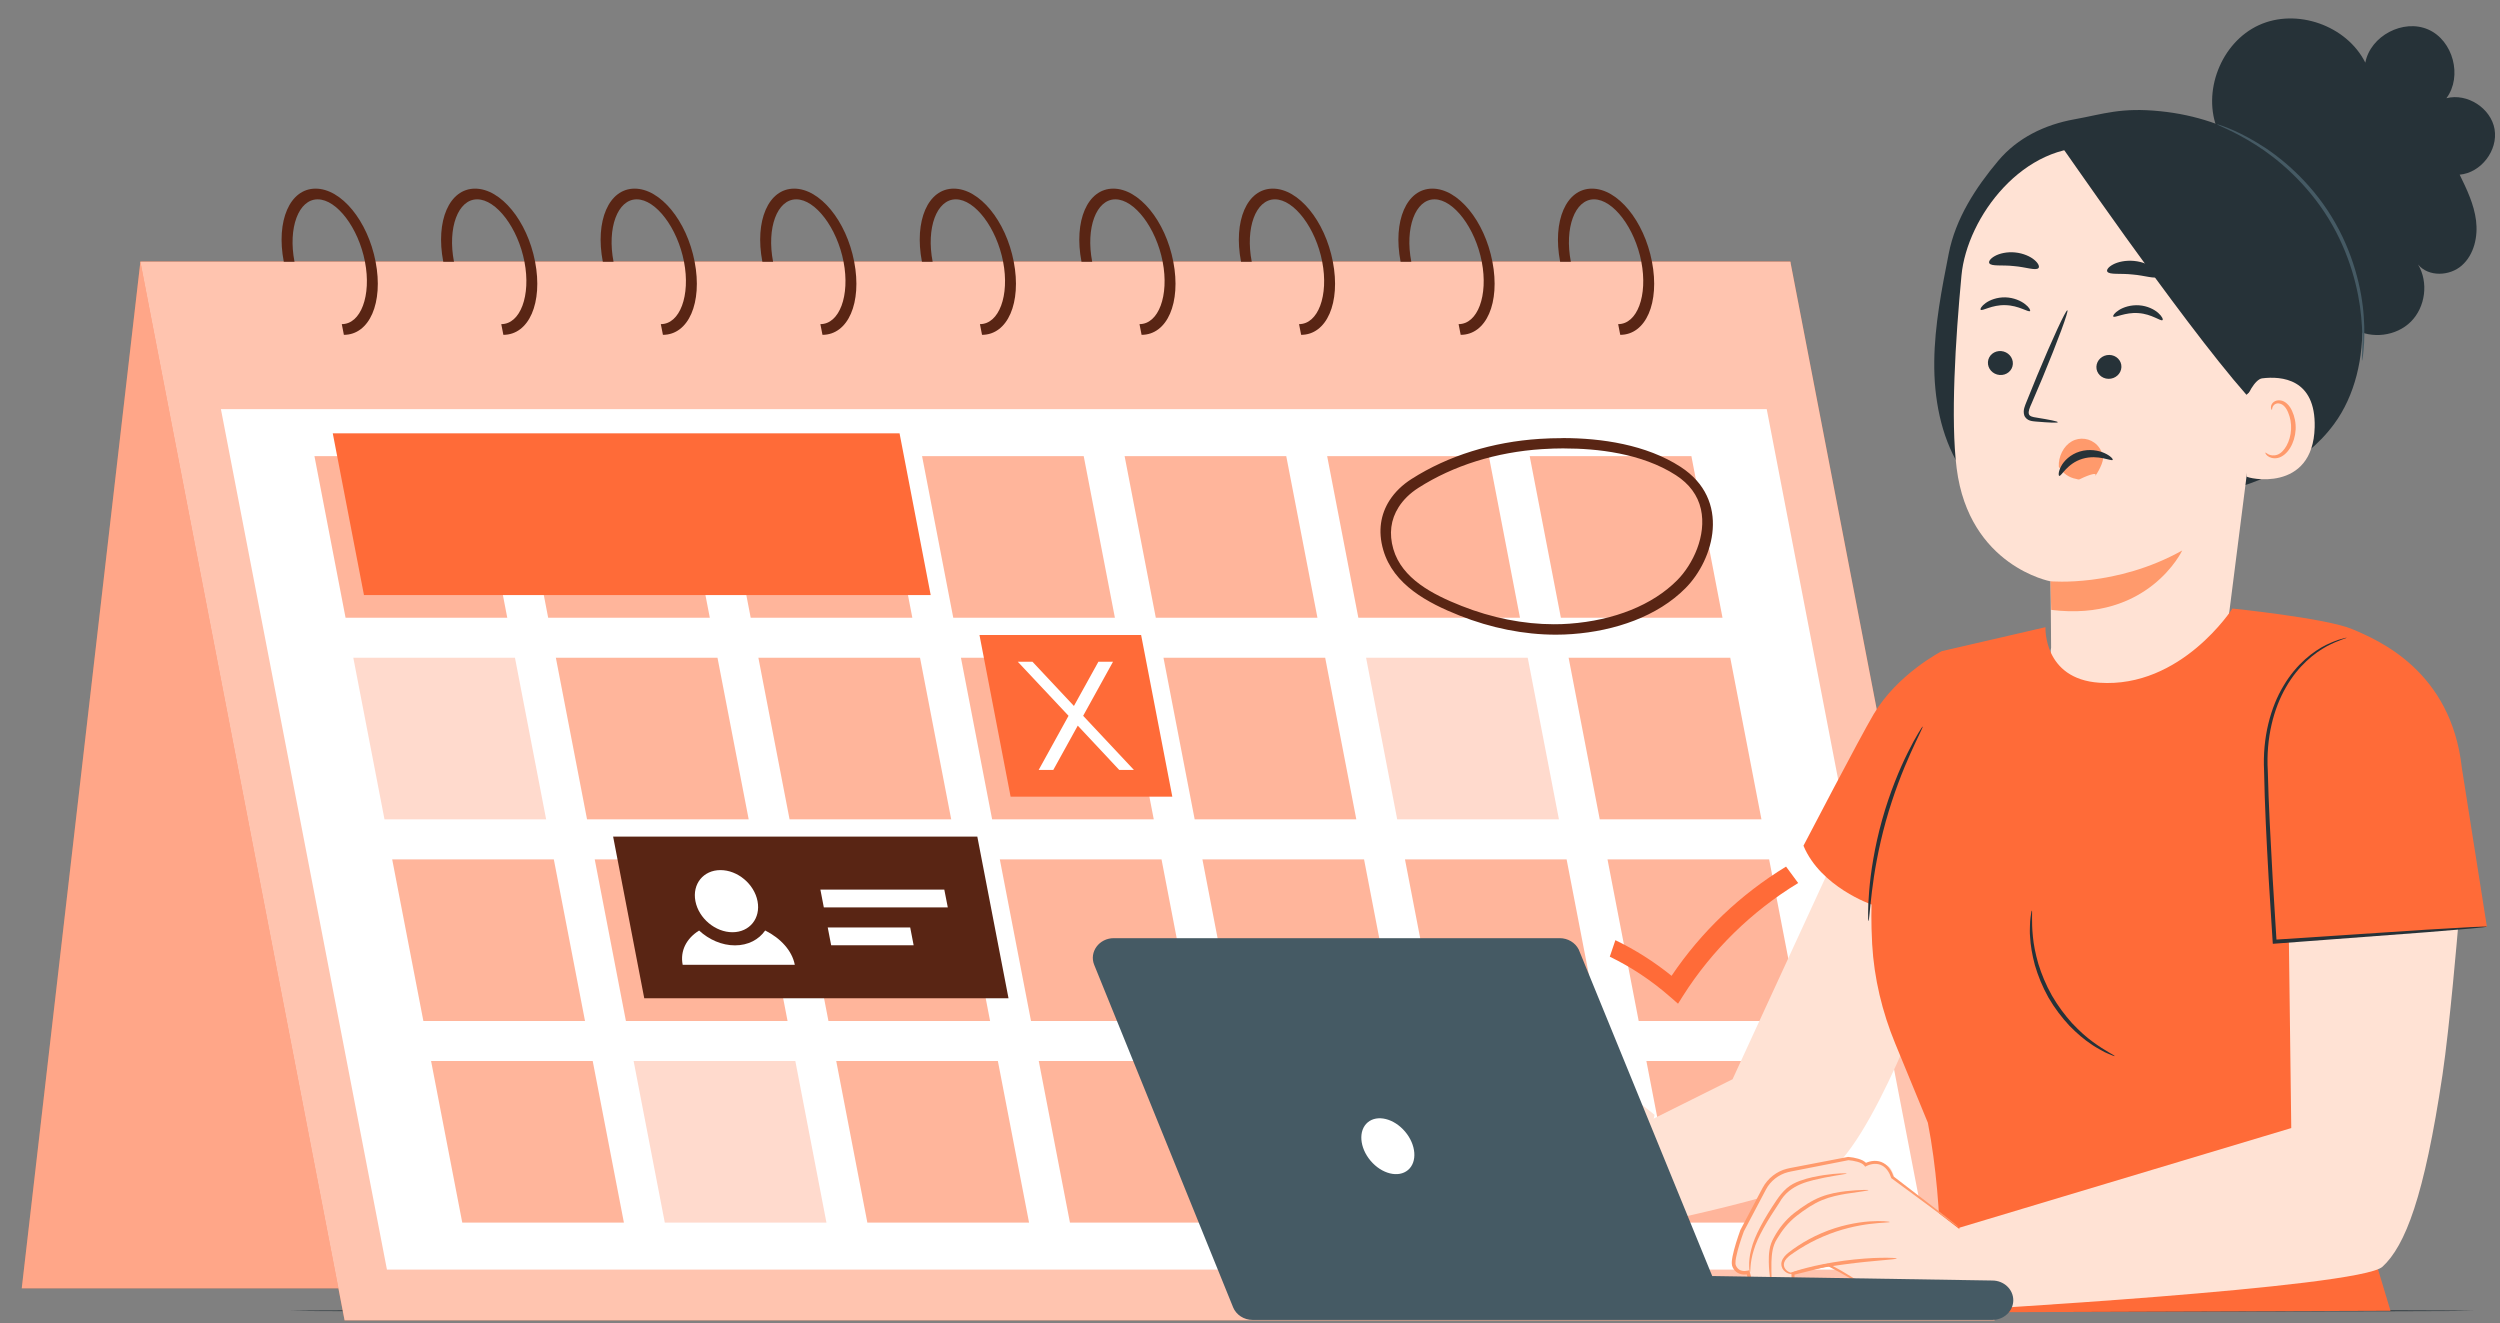 <svg width="529" height="280" viewBox="0 0 529 280" fill="none" xmlns="http://www.w3.org/2000/svg">
<rect x="0" y="0" width="529" height="280" fill="#808080" stroke="none"/>
<g clip-path="url(#clip0_358_7156)">
<path d="M523.573 277.361C523.573 277.504 420.074 277.626 292.431 277.626C164.788 277.626 61.259 277.504 61.259 277.361C61.259 277.218 164.737 277.096 292.431 277.096C420.125 277.096 523.573 277.218 523.573 277.361Z" fill="#263238"/>
<g clip-path="url(#clip1_358_7156)">
<path d="M4.6 272.609H353.749L378.842 55.383H29.707L4.6 272.609Z" fill="#FF6B38"/>
<path opacity="0.4" d="M4.6 272.609H353.749L378.842 55.383H29.707L4.6 272.609Z" fill="white"/>
<path d="M422.326 280.751H73.176L29.706 55.384H378.841L422.326 280.751Z" fill="#FF6B38"/>
<path opacity="0.6" d="M422.326 280.751H73.176L29.706 55.384H378.841L422.326 280.751Z" fill="white"/>
<path d="M408.955 268.645H81.876L46.746 86.578H373.839L408.955 268.645Z" fill="white"/>
<g opacity="0.5">
<path d="M107.339 130.719H73.122L66.535 96.516H100.738L107.339 130.719Z" fill="#FF6B38"/>
<path d="M364.485 130.719H330.281L323.68 96.516H357.898L364.485 130.719Z" fill="#FF6B38"/>
<path d="M321.629 130.719H287.426L280.825 96.516H315.042L321.629 130.719Z" fill="#FF6B38"/>
<path d="M278.772 130.719H244.568L237.967 96.516H272.171L278.772 130.719Z" fill="#FF6B38"/>
<path d="M235.914 130.719H201.711L195.109 96.516H229.313L235.914 130.719Z" fill="#FF6B38"/>
<path d="M193.052 130.719H158.849L152.248 96.516H186.451L193.052 130.719Z" fill="#FF6B38"/>
<path d="M150.197 130.719H115.994L109.393 96.516H143.596L150.197 130.719Z" fill="#FF6B38"/>
<path opacity="0.5" d="M115.564 173.377H81.361L74.759 139.174H108.963L115.564 173.377Z" fill="#FF6B38"/>
<path d="M372.723 173.377H338.505L331.918 139.174H366.122L372.723 173.377Z" fill="#FF6B38"/>
<path opacity="0.5" d="M329.868 173.377H295.65L289.063 139.174H323.267L329.868 173.377Z" fill="#FF6B38"/>
<path d="M286.996 173.377H252.793L246.191 139.174H280.409L286.996 173.377Z" fill="#FF6B38"/>
<path d="M244.137 173.377H209.934L203.333 139.174H237.536L244.137 173.377Z" fill="#FF6B38"/>
<path d="M201.277 173.377H167.073L160.472 139.174H194.676L201.277 173.377Z" fill="#FF6B38"/>
<path d="M158.422 173.377H124.218L117.617 139.174H151.821L158.422 173.377Z" fill="#FF6B38"/>
<path d="M123.791 216.05H89.588L82.986 181.847H117.19L123.791 216.05Z" fill="#FF6B38"/>
<path d="M380.952 216.05H346.748L340.147 181.847H374.35L380.952 216.05Z" fill="#FF6B38"/>
<path d="M338.097 216.05H303.893L297.292 181.847H331.496L338.097 216.05Z" fill="#FF6B38"/>
<path d="M295.235 216.05H261.017L254.43 181.847H288.634L295.235 216.05Z" fill="#FF6B38"/>
<path d="M252.366 216.05H218.162L211.561 181.847H245.779L252.366 216.05Z" fill="#FF6B38"/>
<path d="M209.504 216.05H175.3L168.699 181.847H202.917L209.504 216.05Z" fill="#FF6B38"/>
<path d="M166.649 216.05H132.445L125.844 181.847H160.048L166.649 216.05Z" fill="#FF6B38"/>
<path d="M132.019 258.707H97.815L91.214 224.504H125.417L132.019 258.707Z" fill="#FF6B38"/>
<path d="M389.178 258.707H354.974L348.373 224.504H382.577L389.178 258.707Z" fill="#FF6B38"/>
<path d="M346.323 258.707H312.119L305.518 224.504H339.722L346.323 258.707Z" fill="#FF6B38"/>
<path d="M303.462 258.707H269.259L262.658 224.504H296.861L303.462 258.707Z" fill="#FF6B38"/>
<path d="M260.604 258.707H226.401L219.8 224.504H254.003L260.604 258.707Z" fill="#FF6B38"/>
<path d="M217.75 258.707H183.532L176.945 224.504H211.148L217.75 258.707Z" fill="#FF6B38"/>
<path opacity="0.5" d="M174.876 258.707H140.673L134.072 224.504H168.29L174.876 258.707Z" fill="#FF6B38"/>
</g>
<path d="M72.765 70.853L72.323 68.586C76.358 68.586 78.611 62.541 77.228 55.383C75.845 48.226 71.268 42.181 67.219 42.181C63.17 42.181 60.932 48.226 62.315 55.383H60.048C58.38 46.715 61.331 39.914 66.777 39.914C72.224 39.914 77.812 46.715 79.481 55.383C81.149 64.052 78.197 70.853 72.751 70.853H72.765Z" fill="#592514"/>
<path d="M106.512 70.853L106.07 68.586C110.105 68.586 112.358 62.541 110.975 55.383C109.592 48.226 105.015 42.181 100.966 42.181C96.917 42.181 94.679 48.226 96.062 55.383H93.795C92.127 46.715 95.078 39.914 100.524 39.914C105.971 39.914 111.559 46.715 113.228 55.383C114.896 64.052 111.944 70.853 106.498 70.853H106.512Z" fill="#592514"/>
<path d="M140.274 70.853L139.832 68.586C143.866 68.586 146.119 62.541 144.736 55.383C143.353 48.226 138.777 42.181 134.727 42.181C130.678 42.181 128.44 48.226 129.823 55.383H127.556C125.888 46.715 128.839 39.914 134.285 39.914C139.732 39.914 145.321 46.715 146.989 55.383C148.657 64.052 145.706 70.853 140.259 70.853H140.274Z" fill="#592514"/>
<path d="M174.035 70.853L173.593 68.586C177.628 68.586 179.88 62.541 178.497 55.383C177.114 48.226 172.538 42.181 168.489 42.181C164.44 42.181 162.201 48.226 163.584 55.383H161.317C159.649 46.715 162.6 39.914 168.047 39.914C173.493 39.914 179.082 46.715 180.75 55.383C182.418 64.052 179.467 70.853 174.021 70.853H174.035Z" fill="#592514"/>
<path d="M207.797 70.853L207.356 68.586C211.39 68.586 213.643 62.541 212.26 55.383C210.877 48.226 206.3 42.181 202.251 42.181C198.202 42.181 195.964 48.226 197.347 55.383H195.08C193.412 46.715 196.363 39.914 201.809 39.914C207.256 39.914 212.845 46.715 214.513 55.383C216.181 64.052 213.23 70.853 207.783 70.853H207.797Z" fill="#592514"/>
<path d="M241.559 70.853L241.117 68.586C245.152 68.586 247.404 62.541 246.021 55.383C244.638 48.226 240.062 42.181 236.013 42.181C231.963 42.181 229.725 48.226 231.108 55.383H228.841C227.173 46.715 230.124 39.914 235.571 39.914C241.017 39.914 246.606 46.715 248.274 55.383C249.942 64.052 246.991 70.853 241.544 70.853H241.559Z" fill="#592514"/>
<path d="M275.32 70.853L274.878 68.586C278.913 68.586 281.165 62.541 279.782 55.383C278.4 48.226 273.823 42.181 269.774 42.181C265.725 42.181 263.486 48.226 264.869 55.383H262.602C260.934 46.715 263.885 39.914 269.332 39.914C274.778 39.914 280.367 46.715 282.035 55.383C283.703 64.052 280.752 70.853 275.306 70.853H275.32Z" fill="#592514"/>
<path d="M309.081 70.853L308.639 68.586C312.674 68.586 314.927 62.541 313.544 55.383C312.161 48.226 307.584 42.181 303.535 42.181C299.486 42.181 297.248 48.226 298.63 55.383H296.364C294.695 46.715 297.647 39.914 303.093 39.914C308.539 39.914 314.128 46.715 315.796 55.383C317.465 64.052 314.513 70.853 309.067 70.853H309.081Z" fill="#592514"/>
<path d="M342.844 70.853L342.402 68.586C346.437 68.586 348.689 62.541 347.306 55.383C345.923 48.226 341.347 42.181 337.298 42.181C333.249 42.181 331.01 48.226 332.393 55.383H330.126C328.458 46.715 331.409 39.914 336.856 39.914C342.302 39.914 347.891 46.715 349.559 55.383C351.227 64.052 348.276 70.853 342.83 70.853H342.844Z" fill="#592514"/>
<path d="M196.934 125.915H77.015L70.414 91.697H190.347L196.934 125.915Z" fill="#FF6B38"/>
<path d="M248.062 168.573H213.844L207.257 134.369H241.461L248.062 168.573Z" fill="#FF6B38"/>
<path d="M355.074 212.386L353.221 210.775C349.371 207.424 345.137 204.616 340.631 202.434L341.815 198.941C346.021 200.966 350.013 203.504 353.705 206.483C359.95 197.187 368.291 189.232 377.929 183.372L380.495 186.851C370.672 192.81 362.26 201.051 356.158 210.661L355.074 212.386Z" fill="#FF6B38"/>
<path d="M235.512 140.029H232.419L227.243 149.382L218.475 140.029H215.367L226.103 151.464L219.786 162.912H222.88L228.056 153.545L236.824 162.912H239.932L229.196 151.464L235.512 140.029Z" fill="white"/>
<path d="M298.915 221.952L304.647 251.636H274.963L269.231 221.952H298.915ZM300.74 219.686H266.537L273.138 253.889H307.341L300.74 219.686Z" fill="#FF6B38"/>
<path d="M213.4 211.231H136.324L129.737 177.027H206.799L213.4 211.231Z" fill="#592514"/>
<path d="M160.295 190.686C160.993 194.322 158.612 197.259 154.991 197.259C151.37 197.259 147.848 194.322 147.15 190.686C146.451 187.05 148.832 184.113 152.453 184.113C156.075 184.113 159.596 187.05 160.295 190.686Z" fill="white"/>
<path d="M161.904 196.902C160.564 198.827 158.297 200.039 155.517 200.039C152.736 200.039 150.013 198.827 147.932 196.902C145.294 198.527 143.868 201.165 144.453 204.145H168.177C167.607 201.165 165.183 198.527 161.904 196.888V196.902Z" fill="white"/>
<path d="M200.554 192.012H174.32L173.593 188.233H199.813L200.554 192.012Z" fill="white"/>
<path d="M193.326 200.024H175.875L175.148 196.246H192.599L193.326 200.024Z" fill="white"/>
<path d="M331.053 94.891C337.811 94.891 347.392 95.875 354.62 100.551C357.472 102.39 359.254 104.814 359.91 107.723C361.164 113.326 358.199 119.442 354.905 122.764C349.701 128.011 341.603 131.276 332.079 131.974C330.996 132.06 329.898 132.089 328.786 132.089C322.398 132.089 315.64 130.748 309.253 128.21C303.137 125.787 296.649 122.451 294.825 116.163C293.898 112.941 294.269 109.961 295.951 107.309C296.949 105.741 298.346 104.372 300.128 103.232C307.528 98.498 316.596 95.661 326.305 95.034C327.887 94.934 329.484 94.877 331.038 94.877M330.639 92.71C328.942 92.71 327.303 92.767 325.763 92.866C315.868 93.508 306.473 96.388 298.688 101.35C296.778 102.561 295.152 104.115 293.998 105.926C292.187 108.778 291.517 112.328 292.7 116.377C294.839 123.762 302.153 127.597 308.797 130.235C315.498 132.901 322.498 134.298 329.228 134.298C330.382 134.298 331.537 134.256 332.678 134.17C341.717 133.514 350.728 130.435 356.659 124.447C362.647 118.416 366.368 105.755 355.604 98.783C348.347 94.078 338.851 92.695 330.653 92.695L330.639 92.71Z" fill="#592514"/>
</g>
<path d="M527.858 27.357C527.083 22.881 522.067 19.649 517.662 20.781C521.098 16.162 519.089 8.556 513.808 6.241C508.537 3.927 501.573 7.597 500.502 13.256C496.567 5.385 485.963 1.653 477.969 5.324C469.965 8.994 465.887 19.465 469.292 27.581L478.713 68.457C480.457 71.964 484.158 74.411 488.063 74.636C491.968 74.86 495.934 72.862 498.065 69.578C501.828 71.801 507.058 71.149 510.147 68.059C513.237 64.97 513.9 59.739 511.667 55.977C513.869 58.628 518.365 58.455 520.935 56.161C523.514 53.867 524.361 50.094 523.932 46.668C523.504 43.242 521.985 40.061 520.466 36.962C524.993 36.554 528.623 31.813 527.848 27.337L527.858 27.357Z" fill="#263238"/>
<path d="M492.754 45.209C484.271 32.821 472.127 25.072 457.19 23.542C448.758 22.676 445.118 24.134 438.899 25.255C432.679 26.377 426.919 29.16 422.85 33.993C418.018 39.733 413.807 46.259 412.359 53.62C410.87 61.176 409.371 68.792 409.29 76.49C409.208 84.188 410.626 92.079 414.602 98.676L433.801 103.733C444.537 105.018 455.416 106.313 466.112 104.753C476.807 103.203 487.482 98.431 493.886 89.734C502.787 77.642 501.247 57.597 492.764 45.219L492.754 45.209Z" fill="#263238"/>
<path d="M475.421 43.6L450.328 31.049L443.477 31.253C428.203 29.999 416.223 45.925 415.05 58.272C413.756 71.996 412.726 88.799 414.031 99.107C416.672 119.835 433.903 123.016 433.903 123.016L434.015 137.015C433.23 140.777 436.696 150.28 440.336 152.89C457.19 150.413 465.928 146.966 470.965 135.425L481.681 51.145C481.875 47.383 479.152 44.1 475.41 43.59L475.421 43.6Z" fill="#FFE2D4"/>
<path d="M444.994 96.965C444.943 95.885 444.433 94.885 443.73 94.161C442.323 92.724 440.11 92.408 438.377 93.397C436.654 94.376 435.522 96.608 435.644 98.77C436.45 100.106 437.775 101.074 439.315 101.339C439.549 101.38 439.814 101.533 440.039 101.421C442.598 100.167 443.516 100.177 443.414 100.412C442.934 101.564 445.055 98.301 444.994 96.965Z" fill="#FF9A6C"/>
<path d="M420.648 76.603C420.556 77.999 421.657 79.223 423.115 79.345C424.573 79.468 425.827 78.438 425.919 77.041C426.011 75.644 424.91 74.41 423.452 74.288C421.994 74.166 420.74 75.196 420.648 76.593V76.603Z" fill="#263238"/>
<path d="M419.118 65.54C419.434 65.897 421.484 64.47 424.339 64.572C427.183 64.623 429.233 66.152 429.549 65.816C429.702 65.663 429.386 65.031 428.499 64.347C427.622 63.664 426.113 62.971 424.339 62.92C422.565 62.879 421.056 63.481 420.169 64.123C419.271 64.765 418.955 65.387 419.108 65.54H419.118Z" fill="#263238"/>
<path d="M435.421 89.328C435.442 89.165 433.678 88.808 430.823 88.349C430.099 88.247 429.416 88.084 429.304 87.585C429.151 87.054 429.477 86.279 429.854 85.443C430.588 83.71 431.363 81.885 432.179 79.978C435.411 72.189 437.777 65.775 437.461 65.653C437.144 65.531 434.269 71.74 431.037 79.53C430.262 81.447 429.518 83.282 428.804 85.036C428.498 85.851 427.999 86.779 428.335 87.88C428.519 88.431 429.039 88.839 429.498 88.981C429.956 89.134 430.364 89.155 430.731 89.195C433.617 89.44 435.401 89.512 435.421 89.349V89.328Z" fill="#263238"/>
<path d="M433.882 122.995C433.882 122.995 447.739 124.32 461.758 116.479C461.758 116.479 454.631 131.62 434.035 129.051L433.882 122.995Z" fill="#FF9A6C"/>
<path d="M435.726 100.697C436.139 100.901 437.353 98.058 440.655 97.078C443.951 96.083 446.849 97.691 447.042 97.307C447.16 97.145 446.602 96.468 445.339 95.89C444.099 95.309 442.09 94.933 440.082 95.542C438.073 96.15 436.727 97.531 436.136 98.657C435.528 99.799 435.542 100.636 435.745 100.704L435.726 100.697Z" fill="#263238"/>
<path d="M420.935 55.701C421.394 56.415 423.586 56.017 426.135 56.303C428.684 56.507 430.764 57.332 431.345 56.721C431.6 56.425 431.345 55.732 430.489 55.008C429.643 54.284 428.154 53.59 426.4 53.417C424.647 53.244 423.066 53.641 422.098 54.182C421.119 54.732 420.742 55.354 420.935 55.691V55.701Z" fill="#263238"/>
<path d="M448.891 77.674C448.84 79.071 447.627 80.182 446.158 80.162C444.7 80.141 443.548 78.989 443.599 77.593C443.65 76.196 444.874 75.084 446.332 75.105C447.79 75.125 448.942 76.277 448.891 77.674Z" fill="#263238"/>
<path d="M457.587 67.733C457.24 68.059 455.333 66.438 452.489 66.254C449.654 66.03 447.462 67.345 447.177 66.978C447.034 66.815 447.411 66.214 448.37 65.612C449.308 65.01 450.878 64.48 452.652 64.603C454.426 64.735 455.864 65.49 456.679 66.214C457.505 66.948 457.76 67.59 457.587 67.733Z" fill="#263238"/>
<path d="M456.661 58.515C456.059 59.117 453.908 58.301 451.277 58.087C448.647 57.791 446.373 58.189 445.904 57.475C445.7 57.129 446.098 56.507 447.117 55.966C448.116 55.426 449.768 55.038 451.573 55.212C453.377 55.385 454.917 56.078 455.784 56.802C456.671 57.526 456.936 58.209 456.661 58.515Z" fill="#263238"/>
<path d="M479.224 80.153L475.35 83.538C461.249 67.53 434.393 28.154 435.871 30.499C435.871 30.499 446.771 27.073 458.027 29.999C469.283 32.925 490.46 40.491 488.972 53.929C487.483 67.367 479.224 80.163 479.224 80.163V80.153Z" fill="#263238"/>
<path d="M475.197 85.351C475.248 83.811 477.134 80.253 478.663 80.059C482.742 79.549 490.032 80.1 489.787 90.388C489.441 104.458 475.38 101.216 475.37 100.808C475.36 100.492 475.023 90.653 475.207 85.351H475.197Z" fill="#FFE2D4"/>
<path d="M479.365 95.772C479.426 95.731 479.61 95.945 480.018 96.149C480.415 96.343 481.109 96.485 481.853 96.231C483.352 95.721 484.667 93.396 484.789 90.857C484.861 89.573 484.616 88.349 484.188 87.329C483.78 86.29 483.138 85.555 482.393 85.403C481.649 85.209 481.109 85.647 480.925 86.035C480.731 86.422 480.813 86.707 480.731 86.728C480.691 86.758 480.436 86.483 480.558 85.912C480.619 85.637 480.793 85.3 481.129 85.046C481.476 84.781 481.975 84.648 482.495 84.719C483.576 84.821 484.534 85.841 485.003 86.962C485.534 88.084 485.829 89.471 485.758 90.908C485.595 93.743 484.086 96.353 482.036 96.893C481.037 97.128 480.222 96.812 479.804 96.465C479.375 96.108 479.314 95.792 479.355 95.772H479.365Z" fill="#FF9A6C"/>
<path d="M499.8 76.319C499.739 76.319 499.8 75.431 499.851 73.841C499.912 72.25 499.902 69.936 499.637 67.112C499.137 61.473 497.251 53.653 492.714 46.251C488.166 38.849 482.049 33.628 477.257 30.62C474.851 29.101 472.801 28.051 471.353 27.378C469.906 26.705 469.1 26.358 469.12 26.297C469.12 26.277 469.345 26.328 469.742 26.46C470.14 26.603 470.742 26.787 471.476 27.103C472.964 27.694 475.075 28.683 477.542 30.162C482.467 33.078 488.748 38.318 493.366 45.853C497.985 53.378 499.81 61.361 500.177 67.071C500.381 69.936 500.3 72.271 500.157 73.861C500.106 74.657 499.994 75.279 499.943 75.697C499.882 76.115 499.831 76.329 499.81 76.329L499.8 76.319Z" fill="#455A64"/>
<path d="M393.291 182.784L387.49 183.039L366.609 228.37L333.584 244.837L335.154 261.833C335.154 261.833 375.815 254.329 385.95 248.66C396.085 242.991 409.013 206.123 409.013 206.123C409.075 206.388 395.28 182.794 395.28 182.794" fill="#FFE2D4"/>
<path d="M335.5 224.22L331.269 219.775C330.453 219.255 329.495 218.989 328.526 219.01L315.108 219.418C312.58 219.662 310.296 221.049 308.899 223.18L304.025 231.48C304.025 231.48 300.742 237.159 301.16 238.535C301.792 240.615 303.995 240.197 303.995 240.197C303.995 240.197 304.464 242.817 305.341 243.358C306.809 244.245 308.603 243.572 308.603 243.572C309.093 244.581 310.133 245.244 311.244 245.173C311.468 245.152 311.703 245.111 311.937 245.04C313.528 244.561 314.252 241.472 314.252 241.472L321.053 240.207C321.053 240.207 330.82 246.733 334.266 251.015C337.713 255.297 346.726 252.024 346.726 252.024L350.101 235.894L335.51 224.22H335.5Z" fill="#FFE2D4"/>
<path d="M325.62 226.138C325.62 226.23 324.539 226.444 322.683 226.628C320.838 226.831 318.218 226.903 315.271 227.29L315.587 227.056C315.108 228.106 314.516 229.187 313.843 230.268C311.764 233.602 309.306 236.202 307.4 237.894C305.473 239.597 304.086 240.382 304.035 240.3C303.953 240.198 305.208 239.24 306.992 237.456C308.766 235.671 311.101 233.061 313.13 229.819C313.782 228.769 314.363 227.719 314.843 226.709L314.945 226.495L315.159 226.475C318.187 226.128 320.797 226.169 322.643 226.108C324.498 226.067 325.599 226.036 325.61 226.138H325.62Z" fill="#FF9A6C"/>
<path d="M325.928 232.54C325.948 232.621 325.03 232.978 323.399 233.212C321.778 233.447 319.443 233.518 316.833 232.988L317.312 232.713C317.047 233.508 316.721 234.334 316.333 235.15C314.916 238.117 312.918 240.39 311.297 241.777C309.665 243.174 308.472 243.745 308.421 243.663C308.35 243.551 309.421 242.797 310.899 241.339C312.377 239.881 314.223 237.638 315.579 234.793C315.956 234.008 316.272 233.223 316.537 232.458L316.66 232.111L317.016 232.193C322.033 233.314 325.907 232.305 325.928 232.56V232.54Z" fill="#FF9A6C"/>
<path d="M342.952 235.853C338.965 233.997 334.979 232.141 330.992 230.296C329.341 229.521 327.607 228.736 325.782 228.746C323.814 228.746 321.989 229.684 320.236 230.581C318.094 231.693 315.943 232.804 313.802 233.916C313.455 234.099 313.068 234.313 312.945 234.69C312.782 235.18 313.139 235.679 313.496 236.046C316.708 239.299 322.489 239.544 325.955 236.556C326.985 239.37 328.056 242.235 329.993 244.519C331.93 246.803 334.928 248.424 337.874 247.884" fill="#FFE2D4"/>
<path d="M337.885 247.875C337.885 247.875 337.783 247.926 337.559 247.977C337.345 248.028 337.019 248.079 336.58 248.089C335.724 248.109 334.419 247.946 332.981 247.212C331.544 246.498 329.973 245.204 328.74 243.348C327.475 241.502 326.537 239.178 325.61 236.67L326.211 236.823C324.447 238.372 321.878 239.208 319.247 239.004C317.932 238.902 316.596 238.556 315.363 237.914C314.761 237.577 314.16 237.2 313.64 236.721C313.385 236.476 313.099 236.262 312.865 235.935C312.64 235.63 312.396 235.171 312.528 234.63C312.64 234.182 312.977 233.906 313.242 233.733C313.527 233.56 313.772 233.448 314.017 233.315C314.516 233.06 315.016 232.795 315.505 232.54C316.494 232.03 317.463 231.531 318.421 231.041C320.338 230.093 322.143 228.982 324.192 228.523C326.262 228.023 328.281 228.666 329.871 229.379C331.493 230.114 332.951 230.838 334.296 231.48C336.886 232.744 339.027 233.784 340.659 234.59C342.158 235.344 342.973 235.783 342.943 235.834C342.922 235.885 342.056 235.548 340.516 234.885C338.854 234.151 336.672 233.183 334.031 232.02C332.655 231.409 331.166 230.736 329.576 230.022C327.985 229.349 326.191 228.809 324.345 229.278C322.5 229.706 320.716 230.797 318.788 231.765C317.83 232.265 316.861 232.765 315.872 233.285C315.383 233.539 314.883 233.794 314.384 234.059C313.874 234.314 313.344 234.569 313.323 234.824C313.221 235.13 313.68 235.681 314.17 236.078C314.639 236.506 315.179 236.853 315.73 237.159C316.851 237.74 318.075 238.066 319.288 238.168C321.715 238.372 324.08 237.628 325.701 236.241L326.119 235.884L326.303 236.394C327.2 238.902 328.077 241.186 329.25 242.981C330.391 244.796 331.829 246.05 333.175 246.794C335.938 248.303 337.896 247.691 337.865 247.844L337.885 247.875Z" fill="#FF9A6C"/>
<path d="M381.599 178.981C381.599 178.981 393.508 156.121 396.465 151.125C401.491 142.612 410.872 137.789 410.872 137.789L432.823 132.711C432.823 132.711 432.293 143.652 444.212 144.467C461.576 145.66 472.384 128.766 472.384 128.766C472.384 128.766 492.215 130.805 497.69 133.109C503.165 135.413 518.653 141.888 520.926 162.484L526.228 196.1L484.343 199.291L507.672 199.77L499.219 255.358L505.826 277.361L410.586 277.708C410.586 277.708 411.585 256.194 407.935 237.577L401.033 220.825C398.269 214.116 396.557 207.009 396.149 199.77C395.884 195.009 396.016 191.399 396.016 191.399C396.016 191.399 385.27 187.708 381.62 178.97L381.599 178.981Z" fill="#FF6B38"/>
<path d="M414.602 259.783L484.831 238.698L484.332 199.291L520.099 196.568C520.099 196.568 518.376 217.103 516.826 227.462C512.972 253.217 508.975 263.566 504.132 268.042C499.289 272.508 412.736 277.371 412.736 277.371L414.602 259.793V259.783Z" fill="#FFE2D4"/>
<path d="M374.777 272.181C375.358 273.14 376.449 273.711 377.561 273.527C377.785 273.487 378.009 273.425 378.244 273.334C379.783 272.701 379.386 269.5 379.386 269.5L386.859 267.675C386.859 267.675 397.198 273.262 401.021 277.198C404.845 281.133 413.522 277.035 413.522 277.035L415.367 260.66L400.461 249.139C400.461 249.139 401.378 249.822 400.226 247.538C399.084 245.254 394.771 246.488 394.771 246.488C393.996 245.376 391.111 245.183 391.111 245.183L378.998 247.538C376.5 248.027 374.359 249.608 373.176 251.861L368.639 260.446C368.639 260.446 366.365 266.543 366.906 267.879C367.732 269.898 369.883 269.265 369.883 269.265C369.883 269.265 370.78 273.089 371.81 273.15C372.84 273.211 374.777 272.192 374.777 272.192V272.181Z" fill="#FFE2D4"/>
<path d="M399.891 258.57C399.891 258.702 398.249 258.672 395.649 258.988C393.06 259.314 389.491 260.048 385.821 261.629C383.985 262.404 382.313 263.311 380.845 264.229C379.428 265.177 377.949 265.972 377.552 267.094C377.358 267.634 377.501 268.164 377.796 268.541C378.082 268.919 378.459 269.143 378.775 269.245C379.438 269.459 379.836 269.245 379.856 269.316C379.886 269.327 379.499 269.683 378.694 269.541C378.306 269.469 377.837 269.245 377.45 268.817C377.052 268.409 376.787 267.654 377.011 266.931C377.225 266.196 377.786 265.595 378.398 265.095C379.03 264.606 379.693 264.106 380.437 263.627C381.905 262.658 383.618 261.71 385.494 260.915C389.246 259.304 392.927 258.641 395.578 258.448C398.239 258.274 399.881 258.488 399.871 258.58L399.891 258.57Z" fill="#FF9A6C"/>
<path d="M401.348 266.298C401.348 266.533 396.362 266.706 390.275 267.542C384.188 268.347 379.325 269.5 379.274 269.275C379.243 269.173 380.436 268.755 382.393 268.256C384.351 267.746 387.104 267.185 390.173 266.767C393.242 266.359 396.036 266.176 398.065 266.145C400.094 266.115 401.348 266.196 401.348 266.298Z" fill="#FF9A6C"/>
<path d="M374.817 271.865C374.817 271.865 374.684 271.416 374.562 270.57C374.45 269.734 374.297 268.511 374.276 266.991C374.276 266.227 374.276 265.391 374.429 264.483C374.552 263.576 374.909 262.607 375.429 261.73C376.397 259.977 377.794 258.131 379.65 256.683C381.495 255.256 383.351 254.022 385.268 253.278C387.174 252.534 388.979 252.248 390.488 252.065C391.997 251.891 393.21 251.83 394.056 251.799C394.903 251.769 395.372 251.779 395.372 251.83C395.382 251.952 393.526 252.166 390.559 252.615C389.091 252.87 387.337 253.206 385.533 253.951C383.748 254.685 381.923 255.908 380.139 257.295C378.355 258.702 377.05 260.395 376.05 262.097C374.99 263.729 374.909 265.513 374.837 267.002C374.776 269.979 374.99 271.855 374.827 271.865H374.817Z" fill="#FF9A6C"/>
<path d="M390.755 248.322C390.755 248.434 388.94 248.628 386.045 249.189C383.261 249.841 378.785 250.392 376.522 254.47C374.024 258.212 371.913 261.719 371.097 264.533C370.21 267.327 370.455 269.203 370.292 269.203C370.251 269.203 370.139 268.755 370.119 267.908C370.088 267.072 370.17 265.838 370.557 264.38C371.271 261.424 373.351 257.784 375.869 254.032C376.511 253.083 377.215 252.186 378.061 251.442C378.897 250.698 379.907 250.218 380.835 249.872C382.721 249.178 384.485 248.883 385.953 248.648C388.91 248.22 390.755 248.23 390.755 248.322Z" fill="#FF9A6C"/>
<path d="M398.145 274.792C398.145 274.792 397.87 274.639 397.381 274.292C396.82 273.915 396.106 273.415 395.209 272.804C393.292 271.55 390.458 269.765 386.746 267.889L386.92 267.91C384.687 268.47 382.179 269.103 379.456 269.786L379.691 269.449C379.752 270.061 379.762 270.673 379.691 271.305C379.609 271.927 379.466 272.61 378.977 273.191C378.722 273.477 378.335 273.66 378.008 273.732C377.682 273.844 377.315 273.905 376.948 273.874C376.214 273.823 375.51 273.497 374.98 272.977C374.848 272.844 374.725 272.702 374.613 272.559L374.532 272.447L374.491 272.386L374.47 272.355C374.368 272.324 375.337 272.59 374.929 272.477L374.919 272.488L374.685 272.6C374.379 272.753 374.063 272.895 373.736 273.018C373.41 273.15 373.074 273.262 372.717 273.354C372.533 273.395 372.36 273.436 372.156 273.456C371.972 273.477 371.748 273.497 371.442 273.375C370.994 273.099 370.81 272.753 370.627 272.426C370.453 272.09 370.3 271.754 370.168 271.417C369.903 270.734 369.699 270.041 369.515 269.317L369.984 269.592C369.016 269.837 367.843 269.694 367.089 268.848C366.752 268.45 366.456 267.961 366.446 267.369C366.426 266.839 366.518 266.36 366.599 265.881C366.987 263.984 367.598 262.149 368.261 260.273V260.253L368.282 260.232C369.056 258.774 369.872 257.224 370.698 255.654C371.218 254.675 371.728 253.717 372.227 252.748C372.737 251.82 373.186 250.78 373.94 249.924C374.664 249.068 375.561 248.374 376.54 247.885C377.519 247.375 378.63 247.181 379.609 246.998C383.626 246.233 387.45 245.499 391.029 244.806H391.08H391.12C391.834 244.867 392.517 244.989 393.18 245.183C393.833 245.387 394.526 245.621 395.025 246.274L394.587 246.172C395.841 245.54 397.34 245.417 398.533 246.09C399.726 246.753 400.348 247.915 400.715 249.037L400.613 248.884C404.895 252.177 408.382 254.859 410.88 256.776C412.032 257.683 412.96 258.407 413.653 258.958C414.286 259.467 414.602 259.743 414.591 259.763C414.571 259.783 414.214 259.549 413.562 259.09C412.838 258.57 411.889 257.887 410.697 257.031C408.158 255.165 404.62 252.544 400.266 249.343L400.195 249.292L400.164 249.19C399.828 248.211 399.226 247.141 398.247 246.631C397.289 246.09 395.974 246.203 394.923 246.743L394.669 246.875L394.495 246.641C394.2 246.254 393.598 245.988 392.996 245.825C392.395 245.652 391.732 245.55 391.08 245.489H391.171C387.593 246.192 383.769 246.947 379.762 247.732C378.743 247.926 377.784 248.099 376.897 248.568C376.01 249.006 375.205 249.639 374.542 250.413C373.879 251.168 373.461 252.137 372.931 253.105C372.421 254.064 371.911 255.032 371.401 256.011C370.576 257.581 369.75 259.131 368.985 260.589L369.005 260.548C368.343 262.373 367.731 264.219 367.364 266.023C367.282 266.472 367.201 266.931 367.221 267.328C367.211 267.675 367.415 268.042 367.66 268.338C368.149 268.929 369.046 269.052 369.78 268.868L370.158 268.776L370.249 269.143C370.423 269.826 370.616 270.51 370.861 271.152C371.096 271.764 371.422 272.498 371.779 272.722C371.799 272.722 371.932 272.763 372.085 272.722C372.227 272.712 372.39 272.671 372.543 272.641C372.859 272.559 373.165 272.457 373.471 272.335C373.777 272.212 374.083 272.08 374.379 271.937L374.593 271.825H374.603C374.195 271.713 375.164 271.978 375.062 271.957L375.082 271.988L375.113 272.039L375.174 272.131C375.266 272.253 375.357 272.365 375.459 272.467C375.867 272.885 376.428 273.14 376.979 273.181C377.254 273.201 377.529 273.161 377.805 273.069C378.1 273.008 378.294 272.906 378.477 272.722C379.14 271.917 379.14 270.571 379.059 269.5L379.038 269.225L379.293 269.164C382.026 268.521 384.544 267.92 386.777 267.39L386.869 267.369L386.95 267.41C390.672 269.368 393.465 271.213 395.341 272.549C396.28 273.222 396.983 273.762 397.442 274.15C397.901 274.537 398.135 274.741 398.125 274.761L398.145 274.792Z" fill="#FF9A6C"/>
<path d="M260.918 276.606L231.533 204.164C230.432 201.442 232.573 198.516 235.683 198.516H330.036C331.759 198.516 333.319 199.454 334.054 200.912L362.306 270.009L421.575 270.958C424.022 270.958 426.011 272.824 426.011 275.128C426.011 277.432 424.022 279.298 421.575 279.298H265.068C263.222 279.298 261.581 278.227 260.918 276.616V276.606Z" fill="#455A64"/>
<path d="M406.841 153.725C406.963 153.797 405.821 155.928 404.23 159.476C402.63 163.024 400.652 168.03 399.051 173.74C397.46 179.46 396.563 184.762 396.104 188.626C395.635 192.49 395.503 194.896 395.37 194.896C395.309 194.896 395.289 194.285 395.289 193.194C395.289 192.103 395.35 190.512 395.513 188.565C395.829 184.66 396.634 179.286 398.245 173.516C399.856 167.745 401.947 162.728 403.7 159.221C404.577 157.467 405.332 156.07 405.903 155.142C406.463 154.204 406.8 153.705 406.851 153.725H406.841Z" fill="#263238"/>
<path d="M526.227 196.099C526.227 196.099 525.931 196.17 525.36 196.231C524.708 196.293 523.882 196.374 522.842 196.476C520.558 196.67 517.377 196.935 513.451 197.261C505.356 197.873 494.171 198.709 481.344 199.678L480.926 199.708L480.896 199.29C480.631 195.028 480.345 190.522 480.049 185.893C479.591 177.828 479.203 170.15 479.081 163.146C478.714 156.11 480.437 149.677 483.2 145.109C485.932 140.47 489.552 137.778 492.203 136.463C493.549 135.831 494.63 135.402 495.394 135.219C496.149 135.005 496.546 134.913 496.546 134.933C496.587 135.046 494.956 135.382 492.356 136.748C489.797 138.135 486.32 140.837 483.72 145.405C481.089 149.932 479.468 156.161 479.866 163.125C480.029 170.099 480.447 177.777 480.896 185.831C481.181 190.46 481.456 194.957 481.722 199.219L481.283 198.841C494.12 197.995 505.315 197.251 513.411 196.721C517.346 196.496 520.527 196.313 522.811 196.18C523.851 196.14 524.687 196.099 525.34 196.068C525.911 196.048 526.217 196.058 526.217 196.078L526.227 196.099Z" fill="#263238"/>
<path d="M447.472 223.476C447.452 223.527 446.952 223.343 446.065 222.956C445.616 222.772 445.086 222.528 444.495 222.171C443.904 221.824 443.2 221.467 442.507 220.957C441.059 220.009 439.478 218.674 437.878 217.032C436.318 215.36 434.768 213.351 433.443 211.067C432.148 208.753 431.22 206.408 430.577 204.206C429.986 201.993 429.65 199.954 429.568 198.221C429.476 197.364 429.527 196.579 429.537 195.896C429.537 195.213 429.599 194.621 429.66 194.142C429.782 193.184 429.874 192.664 429.935 192.674C430.098 192.684 429.823 194.805 430.159 198.17C430.312 199.852 430.7 201.84 431.322 203.981C431.984 206.112 432.912 208.396 434.177 210.639C435.461 212.872 436.95 214.83 438.439 216.492C439.968 218.123 441.467 219.469 442.843 220.458C445.565 222.466 447.523 223.313 447.452 223.466L447.472 223.476Z" fill="#263238"/>
<path d="M297.931 247.579C295.912 249.281 292.374 248.404 290.019 245.621C287.663 242.837 287.388 239.198 289.407 237.495C291.426 235.792 294.964 236.669 297.319 239.452C299.674 242.236 299.949 245.876 297.931 247.579Z" fill="white"/>
</g>
<defs>
<clipPath id="clip0_358_7156">
<rect width="721.42" height="437" fill="white" transform="translate(-192.42 -157.613)"/>
</clipPath>
<clipPath id="clip1_358_7156">
<rect width="417.728" height="240.836" fill="white" transform="translate(4.601 39.914)"/>
</clipPath>
</defs>
</svg>
